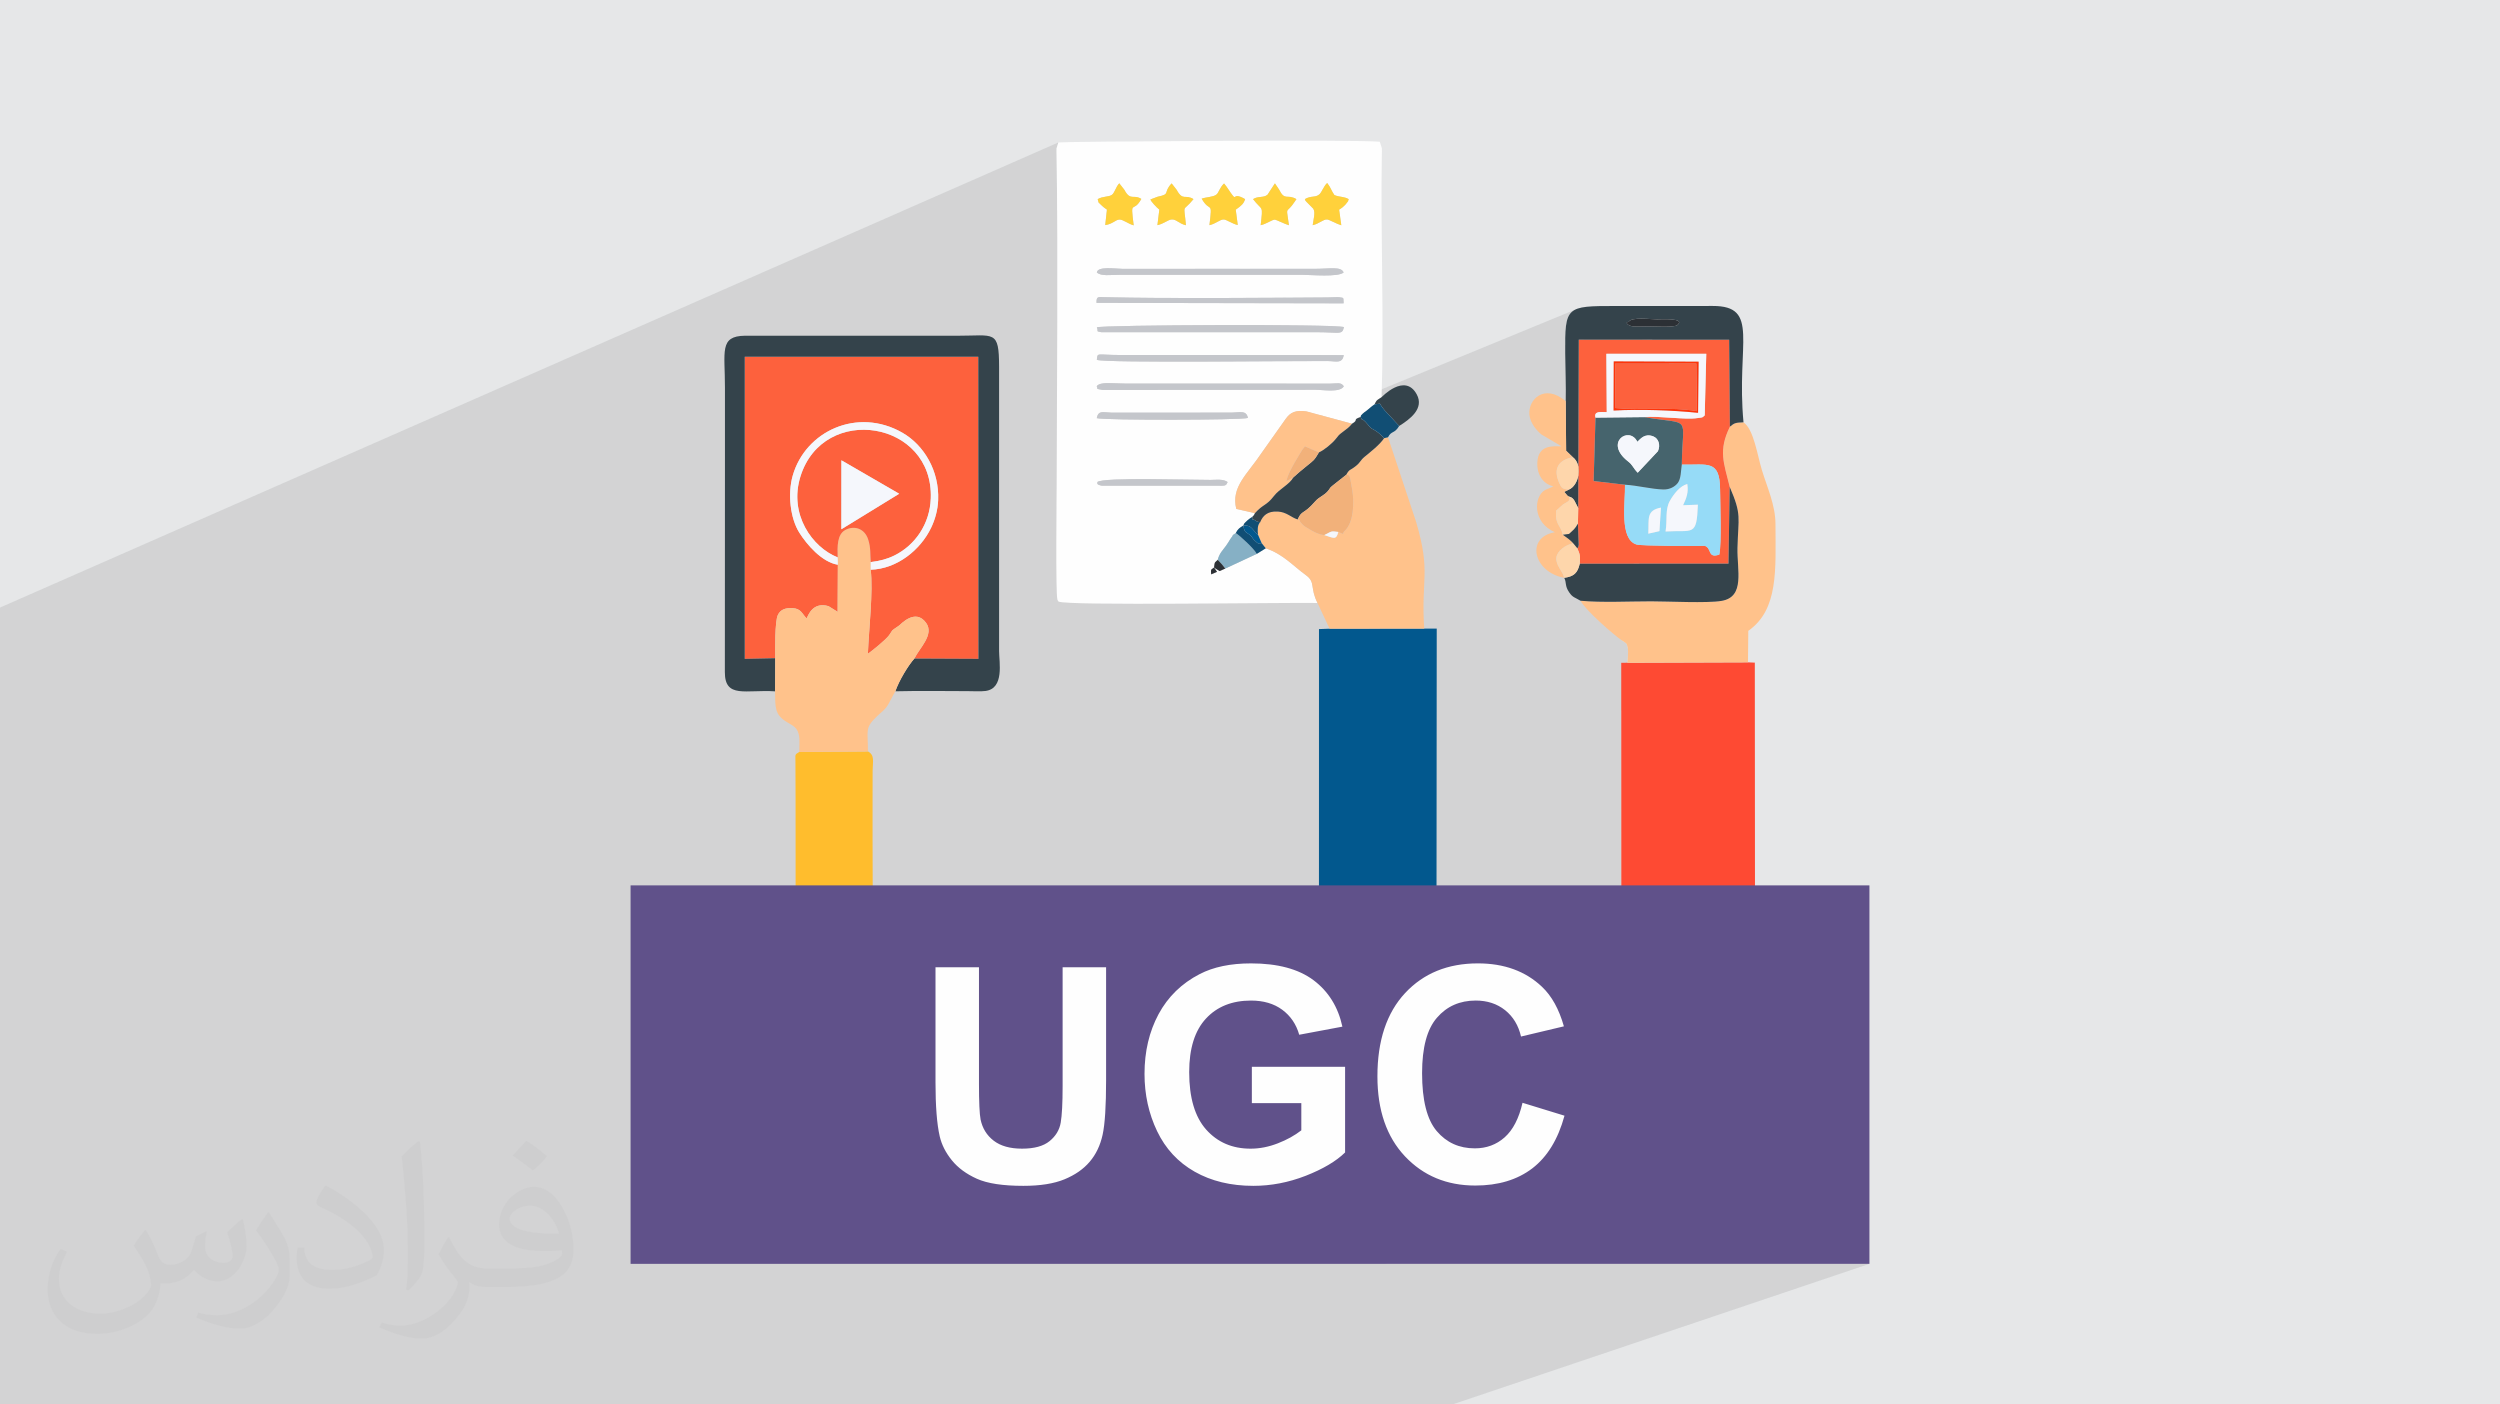 <?xml version="1.0" encoding="UTF-8"?>
<!DOCTYPE svg PUBLIC "-//W3C//DTD SVG 1.0//EN" "http://www.w3.org/TR/2001/REC-SVG-20010904/DTD/svg10.dtd">
<!-- Creator: CorelDRAW -->
<svg xmlns="http://www.w3.org/2000/svg" xml:space="preserve" width="94.192mm" height="52.917mm" version="1.0" style="shape-rendering:geometricPrecision; text-rendering:geometricPrecision; image-rendering:optimizeQuality; fill-rule:evenodd; clip-rule:evenodd"
viewBox="0 0 9404.92 5283.66"
 xmlns:xlink="http://www.w3.org/1999/xlink"
 xmlns:xodm="http://www.corel.com/coreldraw/odm/2003">
 <defs>
  <style type="text/css">
   <![CDATA[
    .fil3 {fill:#FEFEFE}
    .fil21 {fill:#60518A}
    .fil5 {fill:#02588E}
    .fil17 {fill:#114E74}
    .fil20 {fill:#2C3035}
    .fil8 {fill:#34434B}
    .fil11 {fill:#46646D}
    .fil16 {fill:#86B0C5}
    .fil10 {fill:#96DBF7}
    .fil14 {fill:#C4C6CB}
    .fil13 {fill:#F2B17A}
    .fil12 {fill:#F5F7FC}
    .fil6 {fill:#FD613D}
    .fil19 {fill:#FE340A}
    .fil4 {fill:#FE4A33}
    .fil18 {fill:#FED6AB}
    .fil7 {fill:#FFBD2D}
    .fil9 {fill:#FFC28B}
    .fil15 {fill:#FFD13B}
    .fil22 {fill:#FEFEFE;fill-rule:nonzero}
    .fil2 {fill:#373435;fill-opacity:0.031}
    .fil1 {fill:#2B2A29;fill-opacity:0.102}
    .fil0 {fill:#E6E7E8}
   ]]>
  </style>
 </defs>
 <g id="Layer_x0020_1">
  <polygon class="fil0" points="-0,0 9404.92,0 9404.92,5283.66 -0,5283.66 "/>
  <polygon class="fil1" points="-0,5003.89 -0,4984.77 -0,4851.79 -0,4844.01 -0,4803.37 -0,4769.37 -0,4768.97 -0,4767.04 -0,4677.9 -0,4652.73 -0,4612.38 -0,4610.96 -0,4584.13 -0,4562.69 -0,4541.3 -0,4492.37 -0,4489.43 -0,4486.04 -0,4471.83 -0,4469.99 -0,4459.48 -0,4455.37 -0,4417.82 -0,4407.5 -0,4404.35 -0,4400.57 -0,4400.32 -0,4396.55 -0,4395.16 -0,4382.75 -0,4381.4 -0,4379.11 -0,4377.28 -0,4345.7 -0,4345.49 -0,4340.32 -0,4335.29 -0,4335.1 -0,4332.59 -0,4327.48 -0,4323.05 -0,4321.91 -0,4321.33 -0,4319.64 -0,4318.72 -0,4273.62 -0,4271.45 -0,4263.83 -0,4255.56 -0,4250.39 -0,4241.64 -0,4239.22 -0,4232.46 -0,4231.73 -0,4230.06 -0,4227.85 -0,4225 -0,4219.45 -0,4218.89 -0,4217.56 -0,4205.15 -0,4201.63 -0,4201.57 -0,4198.57 -0,4197.38 -0,4197.24 -0,4196.02 -0,4187.7 -0,4182.66 -0,4166.61 -0,4166.29 -0,4166.09 -0,4165.75 -0,4165.35 -0,4161.32 -0,4134.18 -0,4134.13 -0,4132.48 -0,4131.53 -0,4130.88 -0,4130.4 -0,4129.03 -0,4119.85 -0,4113.56 -0,4106.53 -0,4094.04 -0,4091.89 -0,4091.83 -0,4089.57 -0,4087.54 -0,4068.24 -0,4064.37 -0,4063.73 -0,4063.64 -0,4055.74 -0,4043.19 -0,4042.8 -0,4041.31 -0,4039.14 -0,4039.04 -0,4038.82 -0,4033.53 -0,4028.32 -0,4026.7 -0,4019.79 -0,4017.64 -0,3998.57 -0,3998.23 -0,3997.81 -0,3997.7 -0,3992.35 -0,3991.1 -0,3989.21 -0,3987.42 -0,3984.36 -0,3978.8 -0,3978.17 -0,3976.05 -0,3974.72 -0,3965.53 -0,3964.86 -0,3961.61 -0,3961.09 -0,3957.51 -0,3950.56 -0,3948.01 -0,3944.79 -0,3943.99 -0,3929.92 -0,3929.08 -0,3927.43 -0,3921.91 -0,3914.17 -0,3913.18 -0,3904.92 -0,3897.17 -0,3895.88 -0,3892.99 -0,3892.63 -0,3890.7 -0,3890.44 -0,3887.97 -0,3878.71 -0,3875.51 -0,3875.28 -0,3874.62 -0,3874.54 -0,3873.72 -0,3873.08 -0,3870.36 -0,3867.19 -0,3861.9 -0,3857.86 -0,3849.3 -0,3845.12 -0,3841.25 -0,3838.76 -0,3829.44 -0,3828.05 -0,3808.91 -0,3808.7 -0,3794.82 -0,3794.1 -0,3790.51 -0,3789.57 -0,3784.95 -0,3783.51 -0,3783.03 -0,3780.09 -0,3775.29 -0,3773.09 -0,3765.41 -0,3755.5 -0,3752.55 -0,3748.53 -0,3736.33 -0,3736.08 -0,3732.11 -0,3730.91 -0,3724.67 -0,3718.04 -0,3717.08 -0,3715.18 -0,3713.11 -0,3712.13 -0,3709.18 -0,3705.62 -0,3704.51 -0,3700.62 -0,3698.24 -0,3690.85 -0,3679.48 -0,3678.52 -0,3673.29 -0,3672.38 -0,3668.44 -0,3668.27 -0,3660.61 -0,3655.46 -0,3651.69 -0,3650.22 -0,3648.43 -0,3645.05 -0,3630.63 -0,3630.3 -0,3616.29 -0,3603.93 -0,3599.5 -0,3594.23 -0,3577.1 -0,3573.32 -0,3571 -0,3565.75 -0,3558.17 -0,3549.77 -0,3545.26 -0,3540.65 -0,3523.23 -0,3520.64 -0,3519.45 -0,3513.59 -0,3513.26 -0,3512.64 -0,3511.39 -0,3498.74 -0,3483.69 -0,3483.16 -0,3482.32 -0,3472.15 -0,3471.96 -0,3449.54 -0,3444.98 -0,3438.86 -0,3434.77 -0,3433.31 -0,3431.7 -0,3407 -0,3390.19 -0,3355.62 -0,3352.89 -0,3352.69 -0,3339.66 -0,3336.51 -0,3321.69 -0,3313.21 -0,3300.73 -0,3283.91 -0,3273.42 -0,3265.28 -0,3263.41 -0,3258.6 -0,3238.14 -0,3231.35 -0,3219.8 -0,3215.17 -0,3184.84 -0,3155.89 -0,3154.73 -0,3153.75 -0,3114.61 -0,3098.49 -0,3096.25 -0,3081.45 -0,3070.19 -0,3065.68 -0,3063.58 -0,3051.56 -0,2989.93 -0,2983.95 -0,2974.37 -0,2949.35 -0,2947.22 -0,2946.69 -0,2933.71 -0,2927.73 -0,2922.71 -0,2913.86 -0,2911.76 -0,2910.84 -0,2898.73 -0,2892.67 -0,2887.15 -0,2882.26 -0,2877.03 -0,2874.01 -0,2872.81 -0,2854.56 -0,2854.23 -0,2851.21 -0,2847.41 -0,2838.53 -0,2835.76 -0,2825.45 -0,2819.15 -0,2798.7 -0,2796.76 -0,2787.61 -0,2782.85 -0,2779.55 -0,2776.77 -0,2771.62 -0,2762.99 -0,2760.58 -0,2750.44 -0,2737.99 -0,2737.49 -0,2722.11 -0,2720.46 -0,2703.57 -0,2694.94 -0,2689.21 -0,2685.9 -0,2684.41 -0,2675.7 -0,2645.36 -0,2643.13 -0,2636.91 -0,2627.33 -0,2626.16 -0,2622.86 -0,2621.55 -0,2606.2 -0,2597.76 -0,2557.25 -0,2549 -0,2548.48 -0,2541.19 -0,2519.06 -0,2471.67 -0,2328.94 -0,2302.86 -0,2285.61 3981.77,535.76 3974.99,557.45 3974.81,560.08 3974.73,563.4 3974.72,567.19 3974.77,571.23 3974.85,575.31 3974.94,579.22 3975.02,582.75 3975.08,585.67 3975.54,623.69 3975.95,661.9 3976.31,700.29 3976.62,738.85 3976.89,777.57 3976.97,790.94 4210.64,689.41 4229.69,713.75 4237.89,727.05 4245.37,734.98 4252.46,738.95 4259.48,740.35 4266.78,740.59 4274.69,741.08 4283.53,743.2 4283.89,743.39 4407.73,689.79 4426.52,713.99 4434.74,727.22 4442.07,735.13 4448.9,739.09 4455.65,740.53 4462.72,740.85 4470.51,741.45 4479.42,743.73 4479.78,743.91 4604.82,690 4613.52,701.08 4628.93,723.76 4637.96,736.07 4642.83,740.78 4644.47,740.75 4649.19,738.72 4655.18,737.57 4666.06,740.1 4672.09,743.11 4796.27,689.76 4811.45,712.24 4819.3,725.99 4826.22,734.19 4832.71,738.29 4839.3,739.79 4846.52,740.14 4854.89,740.83 4864.43,743.19 4992.77,688.26 4997.42,694.46 5001.22,700.32 5004.41,705.93 5007.25,711.4 5009.98,716.81 5012.85,722.26 5016.11,727.84 5020.01,733.65 5027.15,736.28 5034.02,738.09 5040.71,739.4 5047.28,740.51 5053.81,741.74 5060.37,743.36 5067.04,745.72 5073.88,749.11 5072.4,753.39 5071.78,755.67 5071.65,756.6 5071.64,756.88 5071.39,757.17 5070.51,758.14 5068.65,760.47 5065.42,764.82 5064.28,766.36 5063.32,767.61 5062.46,768.65 5061.62,769.56 5060.76,770.45 5059.79,771.4 5058.66,772.5 5057.29,773.84 5054.94,776.13 5052.81,778.12 5050.8,779.9 5048.76,781.55 5046.57,783.16 5044.1,784.84 5041.23,786.67 5037.82,788.76 5045.98,847.5 4660.17,1011.3 4942.68,1011.26 4953.96,1011.14 4964.76,1010.85 4975.05,1010.45 4984.8,1010.02 4994.02,1009.6 5002.68,1009.28 5010.75,1009.1 5018.25,1009.15 5025.13,1009.47 5031.38,1010.15 5036.99,1011.23 5041.95,1012.79 5046.23,1014.87 5049.81,1017.58 5052.69,1020.94 5054.85,1025.04 5050.14,1028.12 4832.16,1119.91 4845.75,1119.82 4871.54,1119.64 4896.92,1119.48 4921.83,1119.3 4946.25,1119.13 4970.13,1118.97 4993.43,1118.82 4997.42,1118.74 5003.03,1118.57 5009.67,1118.35 5016.75,1118.13 5023.69,1117.95 5029.93,1117.84 5034.85,1117.86 5037.88,1118.05 5044.32,1118.96 5048.77,1119.67 5051.59,1120.56 5053.2,1122.02 5053.94,1124.43 5054.22,1128.15 5054.39,1133.57 5054.86,1141.09 4857.71,1223.69 4864.55,1223.75 4898.46,1224.15 4929.95,1224.64 4958.67,1225.2 4984.34,1225.84 5006.64,1226.57 5025.26,1227.39 5039.89,1228.29 5050.2,1229.29 5055.92,1230.38 5053.2,1240 5049.54,1246.33 5043.97,1250 4838.33,1335.74 5055.28,1335.9 5052.37,1346.44 5047.96,1353.49 5042.12,1357.7 4836.52,1443.01 5004.79,1442.98 5014.39,1442.66 5022.74,1442.15 5029.98,1441.77 5036.31,1441.85 5041.86,1442.69 5046.8,1444.61 5051.29,1447.95 5055.5,1453 5048.38,1460.75 5037.31,1465.62 4219.4,1803.3 4219.39,1803.3 4221.63,1803.23 4236.9,1802.9 4252.82,1802.66 4255.07,1802.64 4867.31,1550.04 4877,1547.32 4887.89,1546.03 4900.22,1546.09 4914.23,1547.4 4963.76,1560.81 5935.52,1160.82 5922.88,1166.39 5912.68,1173.79 5904.65,1183.25 5898.55,1195.05 5894.13,1209.43 5891.12,1226.65 5889.29,1246.97 5888.39,1270.66 5888.16,1297.95 5888.16,1298.66 5939.28,1277.74 5955.73,1277.75 6133.84,1204.86 6144.95,1201.17 6159.21,1199.31 6175.36,1198.84 6192.18,1199.27 6208.41,1200.18 6222.81,1201.09 6234.14,1201.55 6237.28,1201.5 6242.13,1201.35 6248.37,1201.17 6255.68,1201.02 6263.74,1200.95 6272.22,1201.02 6280.81,1201.31 6289.18,1201.86 6297.02,1202.74 6303.99,1204 6309.78,1205.71 6314.06,1207.94 6316.52,1210.74 6316.84,1214.15 6314.68,1218.28 6309.73,1223.14 6175.37,1277.9 6505.09,1278.13 6507.71,1600.35 6524.27,1593.74 6529.26,1591.85 6534.75,1590.59 6541.23,1589.78 6549.16,1589.22 6559.01,1588.73 6505.46,1610.09 6500.25,1621.47 6494.17,1636.9 6489.42,1651.55 6485.91,1665.55 6483.54,1679.02 6482.24,1692.11 6481.9,1704.96 6482.43,1717.69 6483.74,1730.44 6485.74,1743.36 6488.34,1756.56 6491.44,1770.19 6494.97,1784.39 6498.81,1799.29 6502.89,1815.02 6507.1,1831.72 6515.08,1850.57 6521.74,1867.39 6527.2,1882.49 6531.55,1896.17 6534.92,1908.74 6537.39,1920.51 6539.08,1931.78 6540.09,1942.85 6540.52,1954.04 6540.48,1965.64 6540.08,1977.99 6539.42,1991.35 6538.61,2006.05 6537.74,2022.4 6536.93,2040.69 6536.29,2061.25 6536.27,2077.07 6536.8,2093.14 6537.67,2109.33 6538.65,2125.47 6539.51,2141.42 6540.02,2157.01 6539.96,2172.12 6539.1,2186.57 6537.21,2200.22 6534.08,2212.91 6529.46,2224.49 6523.15,2234.82 6514.91,2243.73 6504.5,2251.08 6491.72,2256.72 6099.98,2408.32 6100.38,2408.62 6106.23,2412.5 6110.82,2415.38 6114.38,2417.74 6117.11,2420.04 6119.2,2422.74 6120.85,2426.33 6122.29,2431.26 6123.69,2438 6124.38,2443.54 6124.66,2450.2 6124.61,2457.59 6124.32,2465.38 6123.85,2473.2 6123.3,2480.68 6122.74,2487.49 6122.24,2493.26 6575.83,2491.74 6099.1,2673.86 6099.66,4268.56 6602.81,4268.56 5209.87,4754.54 7032.73,4754.54 5463.53,5283.66 3693.29,5283.66 3281.73,5283.66 3217.28,5283.66 2863.03,5283.66 2824.49,5283.66 2558.59,5283.66 2547.58,5283.66 2504.03,5283.66 2410.88,5283.66 2140.73,5283.66 2080.2,5283.66 1945.52,5283.66 1673.18,5283.66 1570.58,5283.66 1357.14,5283.66 1260.3,5283.66 1243.19,5283.66 1176.7,5283.66 978.57,5283.66 937.53,5283.66 567.42,5283.66 552.13,5283.66 278.14,5283.66 185.17,5283.66 -0,5283.66 -0,5210.36 -0,5153.41 -0,5042.8 "/>
  <path class="fil2" d="M548.54 4627.69c17.95,27.21 29.6,53.36 40.96,82.43 8.45,16.91 12.93,48.09 52.57,48.09 11.61,0 28.28,-3.42 43.06,-11.61 16.63,-8.73 29.32,-21.94 35.94,-42l15.85 -53.36 38.57 -19.02 2.64 2.64c-5.27,20.09 -6.59,39.36 -6.59,54.43 0,44.63 38.57,61.56 69.22,61.56 17.95,0 34.09,-8.73 34.09,-25.11 0,-21.13 -8.98,-57.06 -20.62,-89.29 17.95,-17.95 35.94,-35.94 56.53,-50.47l3.17 1.6c8.98,38.04 14,75.56 14,100.66 0,24.57 -10.83,51.79 -19.81,69.49 -18.49,34.87 -51.25,62.62 -90.87,62.62 -30.1,0 -63.65,-15.07 -86.66,-43.06l-1.32 0c-21.66,26.96 -55.22,51.25 -108.86,51.25l-16.63 0c-2.64,35.41 -10.29,60.49 -21.94,82.95 -31.95,62.34 -126.81,106.47 -216.1,106.47 -124.17,0 -186.51,-71.59 -186.51,-166.96 0,-58.91 19.27,-113.6 48.88,-152.42l24.29 10.04c-18.49,35.41 -30.91,68.68 -30.91,101.45 0,89.29 72.66,131.83 156.4,131.83 77.68,0 173.83,-49.41 191.28,-106.72 -6.59,-62.62 -30.1,-91.93 -66.04,-148.99 10.83,-19.02 24.83,-38.04 42.28,-58.38l3.17 0 0 0 0 0 -0.02 -0.09zm1432.13 -336.04c26.15,16.39 51.79,35.66 76.87,57.85 -14,19.81 -31.45,37.79 -53.11,53.64 -25.11,-20.34 -50.19,-37.79 -75.84,-56.27 17.42,-19.55 34.62,-38.29 52.04,-55.22l0 0 0 0 0 0 0 0 0 0 0.03 0zm13.47 244.11c-42.28,0 -76.87,27.75 -76.87,48.34 0,44.13 84.53,57.85 185.72,57.31 -12.68,-51.79 -57.06,-105.68 -108.86,-105.68l0.01 0.03zm-94.86 236.19c54.96,0 103.04,-1.6 139.74,-10.83 40.96,-10.29 75.56,-30.91 75.56,-45.17 0,-3.7 0,-8.19 -1.32,-11.89 -22.98,2.11 -49.41,2.11 -72.38,2.11 -74.49,0 -131.55,-16.91 -154.02,-58.66 -5.55,-11.61 -9.51,-24.57 -9.51,-39.36 0,-40.43 17.42,-79.79 48.09,-107 25.61,-22.45 53.89,-36.44 82.67,-36.44 52.04,0 93.51,41.75 122.57,107.54 15.85,35.94 26.68,77.4 26.68,129.72 0,34.87 -9.51,64.19 -31.17,85.85 -40.43,39.11 -114.92,53.89 -229.04,53.89l-51.79 0 0 0 -13.47 0c-28.28,0 -48.62,-5.02 -64.72,-17.42l-2.64 0c0.79,6.59 1.32,12.93 1.32,19.02 0,25.61 -8.45,58.38 -25.61,84.53 -50.72,75.3 -105.68,108.04 -153.24,108.04 -48.09,0 -107,-18.49 -160.11,-42.54l9.51 -18.49c17.17,7.13 40.96,11.89 73.7,11.89 85.85,0 198.66,-82.43 212.66,-163 -3.17,-6.59 -8.98,-15.32 -17.17,-24.57 -25.11,-29.85 -40.96,-54.68 -55.75,-80.83 12.68,-25.11 24.29,-45.17 35.13,-63.4l4.49 -0.53c36.72,74.77 69.99,117.55 144.23,117.55l11.61 0 0 0 53.89 0 0 0 0 0 0 0 0 0 0 0 0.09 0.01zm-371.98 79c6.34,-34.34 6.87,-72.91 6.87,-108.86l0 -53.36c0,-99.6 -12.68,-244.36 -22.98,-338.68 17.95,-19.27 43.06,-42 62.87,-57.31l5.81 1.6c13.47,118.62 16.63,256 16.63,383.06 0,33.3 -1.32,65.79 -4.49,89.55 -1.85,30.1 -19.27,52.83 -56.53,87.7l-8.19 -3.7zm-382.8 -157.19c1.85,46.77 24.83,83.49 105.15,83.49 49.93,0 92.19,-12.93 138.96,-35.13 8.45,-3.7 12.93,-8.73 12.93,-12.93 0,-29.32 -22.45,-68.15 -60.23,-103.55 -36.72,-33.3 -85.34,-62.62 -130.76,-82.18 -15.6,-6.59 -20.62,-13.47 -20.62,-20.09 0,-13.47 17.95,-41.75 32.77,-62.09l5.02 -0.53c52.04,27.21 110.17,67.64 153.24,112.53 39.11,41.47 63.4,83.49 63.4,129.19 0,33.81 -10.29,65.51 -26.96,95.11 -57.06,28.79 -117.83,50.72 -178.06,50.72 -73.17,0 -123.1,-34.34 -123.1,-114.92 0,-8.73 0,-22.19 3.17,-39.64l25.11 0 0 0 0 0 0 0 0 0 0 0 -0.02 0zm-132.37 -132.9l45.45 73.45c16.63,27.21 32.23,56.81 32.23,103.55l0 59.7c0,48.34 -30.91,100.13 -80.83,151.38 -39.11,34.62 -73.7,49.41 -105.68,49.41 -47.55,0 -101.98,-14.79 -164.85,-41.75l7.13 -18.49c19.81,5.27 42.79,9.77 71.06,9.77 90.36,-0.53 182.8,-66.57 225.08,-147.15 5.02,-9.26 6.87,-17.95 6.87,-24.04 0,-9.26 -5.02,-19.55 -8.98,-28.79 -22.98,-43.31 -48.62,-82.95 -76.87,-119.68 14.79,-23.25 29.6,-45.7 45.7,-67.9l3.7 0.53 0 0 0 0 0 0 0 0 0 0 -0.02 0.01z"/>
  <g id="_2538565625344">
   <g>
    <path class="fil3" d="M4567.29 2135.04l11.15 16.23 -22.13 9.51c-1.33,-21.44 -1.28,-16.38 10.97,-25.73zm-439.25 -321.64c22.67,-18.97 350.24,-7.5 426.1,-7.96 21.1,-0.12 46.83,-4.4 64.16,7.96 -7.2,14.95 -5.18,14.28 -46.96,13.58l-427.33 -0.01c-24.1,-4.9 -12.62,-10.59 -15.98,-13.57zm566.57 -241.11c-24.18,8.47 -541.43,9.19 -568.67,0.73 6.51,-30.83 23.02,-21.28 56.44,-20.58l450.63 -0.17c32.47,-0.37 55.25,-10.36 61.6,20.02zm-569 -119.28c13.69,-18.15 61.59,-9.96 107.55,-9.97 39.42,-0.01 78.83,0.03 118.25,0.03 78.84,-0.01 157.67,0.02 236.51,0.06 78.83,0.05 157.67,-0.19 236.5,-0.11l180.37 -0.03c27.41,-0.32 39.72,-6.04 50.7,10.02 -12.8,24.98 -78.98,13.31 -107.19,13.26l-800.07 0.72c-33.16,-5 -14.77,-5.99 -22.63,-13.98zm411.63 -117.49l518.04 0.39c-5.7,33.33 -28.05,22.68 -61.88,22.31 -104.03,-1.12 -841.58,8.21 -867.12,-4.62 3.97,-28.52 -4.87,-18.23 89.98,-18.01 35.67,0.09 71.32,-0.02 106.99,-0.09 71.3,-0.16 142.68,-0.16 213.99,0.03zm-410.88 -104.06c18.64,-9.15 894.4,-13.18 929.55,-1.07 -6.84,30.59 -13.51,19.55 -101.98,19.27l-810.91 0.09c-22.87,-5.21 -9.07,-0.17 -16.66,-18.29zm911.52 -113.4c20.16,3.04 15.02,-0.11 16.97,23.05l-929.75 -1.76c-0.4,-25.54 4.85,-21.95 34.33,-21.24 237.96,5.69 588.67,2.3 834,0.72 7.97,-0.05 39.4,-1.53 44.45,-0.77zm-827.25 -84.21c-34.85,0.03 -67.09,5.96 -84.35,-8.8 3.22,-24.56 70.64,-13.65 95.62,-13.67l720.78 -0.11c61.49,-0.07 102.64,-10.14 112.17,13.78 -20.14,18.13 -122.84,8.81 -157.21,8.72l-687 0.08zm809.37 -300.19c19.44,8.36 35.33,4.79 53.87,15.46 -5.43,14.69 2.3,0.81 -8.46,15.72 -3.3,4.58 -4.12,5.05 -8.13,9.02 -6.71,6.63 -9.56,8.95 -19.47,14.92l8.16 58.74c-17.58,-4.99 -45.45,-21.5 -53.41,-21.95 -15.02,-0.85 -29.4,15.91 -54.25,21.53 2.36,-19.92 11.33,-47.77 2.11,-62.09l-25.1 -25.3c-7.75,-9.77 -1.06,1.59 -6.46,-10.58 22.91,-14.01 39.67,-4.75 54.8,-18.2 8.95,-7.96 15.81,-30.13 29.11,-42.65 13.76,17.06 15.77,29.52 27.24,45.39zm-306.11 15.46c19.77,-12.68 38.3,-3.69 54.38,-16.52l27.99 -42.83 15.18 22.49c22.69,45.39 29.71,15.78 65.72,36.86 -5.8,8.1 -10.67,16.2 -17.27,24.43 -22.54,28.16 -20.34,2.57 -10.94,73.75 -15.69,-4.31 -48.04,-20.98 -52.82,-21.08 -10.39,-0.23 -31.82,16.35 -53.51,20.94 9.1,-80.52 7.21,-50.92 -28.72,-98.04zm-193.2 -1.76c16.57,-6.18 44.02,-5.82 55.47,-15.46 9.68,-8.14 10.73,-23.84 28.65,-41.9l8.7 11.08c51.66,76.86 10.97,12.85 70.56,48.03 -5.52,17.07 -13.01,24.08 -35.28,39.6l7.6 57.9c-20.66,-4.87 -42.8,-20.58 -52.23,-21.03 -14.49,-0.69 -30.09,16.22 -54.37,21.5 12.34,-98.45 2.53,-43.4 -29.1,-99.73zm-165.95 -7.22c51.06,-10.56 18.83,-13.96 52.97,-50.34l18.79 24.2c23.46,43.65 33.12,15.42 63.33,35.12 -42.41,52.78 -36.36,10.13 -28.36,98.21 -26.34,-5.73 -35.4,-22.47 -53.11,-21.81 -14.07,0.52 -29.94,16.38 -54.25,21.51l7.25 -58.49c-10.42,-8.08 -31.88,-30.97 -33.43,-38.23l26.8 -10.16zm-171.75 -7.28c9.95,-7.11 14.37,-28.77 27.63,-43.44l19.05 24.34c23.14,43.87 35.01,15.52 63.94,34.64 -31.68,57.97 -41.84,-5.39 -28.72,99.31 -21.19,-5.72 -40.2,-22.44 -53.94,-21.78 -14.61,0.7 -24.51,16.56 -53.15,20.91l6.44 -58.3c-7.56,-5.16 -14.59,-10.06 -21.08,-16.82 -15.75,-16.43 -7.46,-2.75 -13.69,-22.6 20.34,-11.69 41.19,-7.44 53.51,-16.26zm773.36 1535.5c-29.18,-57.97 -6.59,-77.8 -43.2,-104.35 -49.46,-35.85 -85.22,-78.74 -151.4,-101.35l-33.88 21.09 -118.57 55.21 -21.14 9.36c-12.21,-6.69 -9.59,-6.12 -20.89,-13.26 2.79,-20.77 -0.47,-15.73 13.75,-28.9 6.13,-24.8 18.9,-35.79 31.63,-53.47 8.88,-12.34 9.73,-15.37 15.5,-24.32 1.06,-1.64 8.77,-12.44 9.36,-13.1 22.8,-25.5 -18.8,17.12 5.47,-5.35l5.95 -4.57c8.21,-16.14 14.47,-19.68 28.77,-28.61 4.6,-10.02 -1.18,-2 6.29,-10.76 0.06,-0.07 8.19,-7.85 8.79,-8.36 7.58,-6.53 11.91,-9.2 19.11,-13.91 8.47,-9.45 3.15,-1.69 9.04,-13.08l-70.1 -16.11c-20.46,-83.15 41.52,-129.65 96.22,-211.95l88.74 -125.36c19.27,-27.6 38.63,-34.87 78.44,-29.79l172.13 46.62c27.49,-16.21 -0.74,-13.72 32.27,-25.48 2.14,-7.64 -0.64,-3.44 7.05,-11.56 4.74,-4.99 9.62,-7.58 15.44,-12.05 10.54,-8.09 16.05,-14.42 29.86,-23.79 8.7,-18.8 11.67,-16.49 26.47,-26.88 9.68,-284.32 -3.91,-614.81 0.95,-908.5 0.1,-6.46 0.74,-22.85 0.13,-28.33l-7.76 -24.18c-77.4,-9.16 -1202.65,-0.56 -1209,2.53l-6.78 21.69c-0.62,5.93 0,21.42 0.09,28.23 5.22,404.38 1.05,844.44 0.04,1250.24 -0.07,25.29 -4.26,395.06 2.8,419.5 0.27,0.95 1.64,4.58 1.86,3.82 0.22,-0.75 1.18,2.57 2.06,3.63 26.71,16.78 862.27,3.12 974.53,5.47z"/>
    <polygon class="fil4" points="6099.66,4268.56 6602.81,4268.56 6601.56,2492.81 6575.83,2491.74 6122.24,2493.26 6099.04,2493.4 "/>
    <polygon class="fil5" points="4961.72,4268.56 5403.4,4268.56 5404.93,2364.66 5357.95,2364.71 5001.78,2365.09 4961.98,2366.6 "/>
    <path class="fil6" d="M2916.4 2476.18c-0.17,-32.74 -1.76,-137.71 9.79,-162.39 10.08,-21.55 29.94,-27.59 56.12,-25.94 30.95,1.95 33.83,19.62 52.11,38.54 5.81,-10.2 22.55,-63.6 82.46,-46.08l29.36 18.26c1.42,1.03 3.21,2.52 4.94,3.58l0.79 -177.58c-60.71,-10.03 -116.77,-76.06 -144.86,-120.55 -34.35,-54.41 -44.47,-146.49 -24.93,-214.75 47.96,-167.54 243.19,-258.22 412.25,-161.62 82.39,47.08 139.39,144.35 134.94,253.6 -1.52,37.15 -11.51,72.67 -26.19,103.46 -40.36,84.68 -129.27,155.66 -227.57,158.49 9.73,83.64 -7.19,226.69 -10.63,316.29 16.63,-11.77 67.54,-52.52 80.05,-70.11 18.59,-26.14 1.92,-10.97 37.32,-36.06 6.43,-4.55 61.18,-66.2 101.6,-10.04 31.8,44.19 -25.56,95.23 -44.1,134.18l240.98 1.14 -0.5 -1136.49 -878.62 -0.02 0.05 1136.56 114.68 -2.47z"/>
    <path class="fil7" d="M2992.91 4268.56l289.61 0c6,-417.07 -0.93,-856.36 0.09,-1278.26 0.07,-30.03 0.08,-60.07 0.16,-90.1 0.09,-35.19 9.11,-59.04 -17.57,-73.41l-258.35 2.02c-18.81,11.21 -13.94,8.87 -14.42,37.09l0.48 135.66c1.69,421.29 -3.69,846.96 0,1267z"/>
    <path class="fil8" d="M2915.86 2600.82l0.55 -124.64 -114.68 2.47 -0.05 -1136.56 878.62 0.02 0.5 1136.49 -240.98 -1.14c-22.75,25.32 -57.99,83.09 -71.51,123.18 90.46,-2.29 182.94,-0.78 273.59,-0.57 18.97,0.04 47.64,1.73 65.49,-0.64 71.66,-9.48 51.19,-107.96 51.15,-149.72l-0.01 -1069.92c-0.3,-140.28 -17.62,-116.5 -156.05,-116.74l-799.8 -0.09c-97.73,1.35 -75.22,59.44 -75.46,195.67 -0.15,88.22 -0.02,176.44 0,264.66l-0.35 805.29c-0.21,100.25 78.91,65.03 188.98,72.24z"/>
    <path class="fil9" d="M3151.28 2096.8l0.68 27.78 -0.79 177.58c-1.74,-1.07 -3.52,-2.56 -4.94,-3.58l-29.36 -18.26c-59.91,-17.52 -76.64,35.88 -82.46,46.08 -18.28,-18.92 -21.16,-36.59 -52.11,-38.54 -26.17,-1.65 -46.03,4.39 -56.12,25.94 -11.54,24.68 -9.95,129.65 -9.79,162.39l-0.55 124.64c0.58,61.72 -1.34,87.17 43.05,114.84 17.76,11.06 34.27,17.09 42.67,36.61 9.19,21.34 4.87,52.57 5.27,76.52l258.35 -2.02c-0.08,-82.99 -12.72,-87.05 34.94,-133.06 15.99,-15.43 28.76,-22.42 41.05,-43.29 9.8,-16.64 16.65,-32.23 27.13,-49.78 13.52,-40.09 48.77,-97.86 71.51,-123.18 18.54,-38.95 75.91,-89.98 44.1,-134.18 -40.42,-56.15 -95.17,5.49 -101.6,10.04 -35.41,25.08 -18.73,9.91 -37.32,36.06 -12.51,17.59 -63.41,58.34 -80.05,70.11 3.44,-89.6 20.36,-232.65 10.63,-316.29l0.1 -28.68c-2.54,-32.55 0.64,-51.14 -9.18,-83.62 -12.6,-41.71 -51.38,-55.84 -86.51,-37.09 -31.04,16.55 -30.08,62.6 -28.73,102.98z"/>
    <path class="fil9" d="M5207.05 1648.43c-17.39,25.64 -49.74,50.21 -72.97,69.48 -17.48,14.5 -15.32,20.51 -32.55,34.46 -24,19.43 -24.08,10.31 -37.36,34.1 12.64,2.84 12.01,-10.23 22.95,56.89 7.2,44.22 6.91,121.5 -28.65,153.98 -12.65,11.54 6.08,15.99 -23.81,3.81 -7.79,32.56 -17.95,22.49 -52.69,11.79 -23.21,-2.21 -42.78,-13.8 -61.24,-25.09 -13.05,-7.97 -13.34,-7.13 -23.02,-17.36 -18.32,-19.38 1.89,-8.75 -15.87,-16.36 -24.09,-7.08 -40.94,-27.6 -74.33,-29.67 -39.3,-2.45 -56.92,15.57 -67.09,40.75 -10.02,8.76 -10.14,30.29 -7.77,46.56l13.69 31.49 15.42 19.37c66.18,22.61 101.95,65.5 151.4,101.35 36.61,26.55 14.03,46.38 43.2,104.35l45.41 96.74 356.17 -0.38c-13.02,-187.5 26.32,-208.52 -30.62,-401.49l-105.63 -318.31 -14.65 3.52z"/>
    <path class="fil9" d="M6507.75 1605.1c-43.96,89.97 -23.33,134.73 -0.65,226.62 46.22,106.5 32.01,113.35 29.2,229.53 -2.02,83.38 29.48,184.39 -59.96,199.24 -56.12,9.32 -199.57,1.62 -264.72,1.62 -82.64,0 -185.62,5.39 -265.85,-2.17 18.26,35.47 124.04,127.45 154.62,148.68 17.4,12.08 19.42,8.56 23.3,29.38 2.44,13 -0.29,41.6 -1.45,55.26l453.59 -1.52 1.19 -118.6c114.11,-79.6 102.73,-230.49 102.23,-402.16 -0.21,-70.65 -31.47,-138.27 -51.16,-202.75 -16.96,-55.52 -30.54,-153.18 -69.08,-179.49 -29.25,1.4 -33.01,1.46 -51.26,16.37z"/>
    <path class="fil6" d="M6326.83 1747.87c97.69,1.95 143.16,-19.81 144.06,93.58 0.42,53.59 6.17,201.61 -2.85,244.83 -46.12,16.11 -27.08,-25.7 -55.77,-33.04 -27.02,2.08 -238.02,0.54 -255.52,-4.75 -66.16,-20.01 -41.9,-160.46 -43.65,-224.97l-117.91 -13.85 6.99 -238.61c-6.21,-24.82 17.53,-21.22 42.38,-20.63l-1.34 -219.5 375.72 0.15 -5.84 231.51c-11.34,9.98 -5.21,6.68 -26.46,10.05 -47.64,7.56 -147.33,-9.05 -202.05,-3.49 183.08,30.75 145.01,-12.45 142.24,178.72zm-389.54 163.48l-1.13 58.51 2.84 80.04c-2.25,12.67 -2.45,7.85 -5.32,12.44 10.94,24.17 11.44,30.87 9.25,58.4l559.54 -0.4 4.63 -288.63c-22.69,-91.89 -43.31,-136.64 0.65,-226.62l-2.66 -326.97 -565.81 -0.39 -1.99 633.62z"/>
    <path class="fil6" d="M3165.22 1990.94l0.14 -259.34 217.31 125.86 -217.45 133.48zm-13.94 105.86c-1.36,-40.39 -2.32,-86.43 28.73,-102.98 35.13,-18.74 73.91,-4.61 86.51,37.09 9.82,32.48 6.64,51.07 9.18,83.62 33.54,-3.96 62.23,-11.48 89.73,-25.2 76.89,-38.34 132.41,-117.38 136.12,-213.88 11.29,-293 -403.45,-359.5 -490.11,-83.55 -45.05,143.45 44.96,267.79 139.84,304.9z"/>
    <path class="fil8" d="M6127.12 1210.84c10.94,-19.4 82.02,-9.51 107.02,-9.29 11.58,0.1 109.99,-6.48 75.59,21.59 -11.6,9.46 -88.71,4.62 -109.37,4.64 -16.13,0.02 -41,1.55 -56.02,0.21 -19.85,-1.78 -33.73,-16.38 -17.21,-17.15zm-236.85 298.34l1.53 186.58 25.09 24.11c38.44,29.45 23.16,106.22 -14.96,122.07l-17.49 8.5 14.72 16.96c23.62,4.67 22.65,16.94 38.13,43.96l1.99 -633.62 565.81 0.39 2.66 326.97c18.25,-14.91 22.02,-14.97 51.26,-16.37 -27.71,-296.45 63.17,-438.36 -116.48,-437.73 -60.09,0.21 -120.15,0.16 -180.23,0.26 -61.94,0.1 -123.88,-0.16 -185.83,-0.13 -184.3,0.1 -189.77,0.98 -188.14,177.98 0.54,59.14 3.28,121.43 1.94,180.06z"/>
    <path class="fil8" d="M5942.92 2120.75c-7.94,34.32 -21.37,48.01 -58.45,52.87 9.85,19.43 1.41,29.48 18.75,54.8 13.58,19.83 20.51,18.24 42.55,31.52 80.23,7.56 183.2,2.17 265.85,2.17 65.15,0 208.6,7.7 264.72,-1.62 89.43,-14.85 57.94,-115.85 59.96,-199.24 2.82,-116.18 17.02,-123.03 -29.2,-229.53l-4.63 288.63 -559.54 0.4z"/>
    <path class="fil10" d="M6200.9 2007.6c2.83,-57.11 -8.58,-86.93 47.65,-98.1l-5.77 88.61 -41.88 9.5zm64.8 -8.24c7.45,-42.85 -2.66,-82.08 16.66,-115.86 13.46,-23.55 37.12,-55.4 65.05,-62.77 5.35,31.32 -3.05,53.52 -15.78,79.98l55.69 -2.12c-4.61,121.46 -16.9,94.61 -121.63,100.78zm-152.6 -175.84c1.76,64.51 -22.51,204.96 43.65,224.97 17.5,5.29 228.5,6.83 255.52,4.75 28.69,7.34 9.65,49.15 55.77,33.04 9.02,-43.21 3.27,-191.24 2.85,-244.83 -0.9,-113.39 -46.37,-91.63 -144.06,-93.58 -3.5,22.81 -2.43,52.59 -15.28,69.33 -9.84,12.8 -28.96,24.91 -54.56,24.2 -44.91,-1.25 -95.18,-15 -143.89,-17.88z"/>
    <path class="fil11" d="M6160.94 1778.39c-18.09,-18.82 -18.45,-28.76 -35.62,-42.07 -93.43,-72.46 5.02,-135.85 34.28,-74.3 11.44,-10.28 27.36,-33.3 60.24,-20.22 18.95,7.55 28.08,31.73 17.16,55.63l-76.06 80.96zm-47.84 45.13c48.72,2.89 98.98,16.63 143.89,17.88 25.6,0.71 44.72,-11.4 54.56,-24.2 12.85,-16.73 11.77,-46.52 15.28,-69.33 2.77,-191.17 40.84,-147.97 -142.24,-178.72l-182.4 1.91 -6.99 238.61 117.91 13.85z"/>
    <path class="fil9" d="M4720.93 1930.61c32.02,-35.49 42.36,-26.86 71.56,-64.67 21.13,-27.34 57.19,-42.1 73.65,-70.68l-22.47 12.94c-0.97,-1.32 -3.08,2.42 -4.69,3.5 6.16,-27.95 19.15,-48.73 30.93,-70.89l27.36 -45.94c0.81,-1.15 1.88,-2.66 2.63,-3.7l9.24 -11.93 52.49 22.75c19.2,-8.34 49.02,-32.84 62.49,-49.51 14.44,-17.88 10.27,-14.46 27.95,-28.02 14.23,-10.92 23.45,-16.74 34.3,-30.43l-172.13 -46.62c-39.81,-5.07 -59.17,2.2 -78.44,29.79l-88.74 125.36c-54.71,82.3 -116.68,128.8 -96.22,211.95l70.1 16.11z"/>
    <path class="fil8" d="M5086.36 1594.02c-10.84,13.69 -20.07,19.51 -34.3,30.43 -17.67,13.56 -13.51,10.13 -27.95,28.02 -13.47,16.66 -43.28,41.17 -62.49,49.51 -17.79,30.52 -19.94,30.06 -45.65,50.86 -19.02,15.39 -32.62,26.68 -49.83,42.42 -16.46,28.59 -52.52,43.34 -73.65,70.68 -29.21,37.81 -39.54,29.19 -71.56,64.67 -5.89,11.39 -0.57,3.63 -9.04,13.08 -2.42,19.58 -3.94,4.3 8.67,13.21 10.11,7.13 7.57,4.03 19.86,8.33 10.16,-25.18 27.79,-43.19 67.09,-40.75 33.39,2.07 50.23,22.59 74.33,29.67 17.04,-37.51 20.35,-15.55 65.88,-67.86 14.97,-17.19 32.26,-21.29 46.96,-37.96 13.31,-15.11 3.16,-9.3 21,-23.57l48.49 -38.27c13.28,-23.78 13.36,-14.67 37.36,-34.1 17.23,-13.95 15.07,-19.96 32.55,-34.46 23.22,-19.27 55.58,-43.84 72.97,-69.48 -34.41,-36.33 -40.67,-28.21 -55.43,-43.89l-4.92 -6.29c-28.24,-34.38 -19.33,-8.76 -28.07,-29.72 -33.01,11.76 -4.78,9.28 -32.27,25.48z"/>
    <path class="fil9" d="M5884.47 2173.62c-5.82,-26.84 -32.75,-46.23 -29.3,-76.74 2.8,-24.64 35.82,-48.03 63.42,-52.87 -13.54,-14.72 -20.17,-17.87 -39.19,-32.22 -9.18,-39.39 -30.61,-38.14 -24.91,-91.19l25.59 -22.74c12.8,-8.96 20.39,-9.3 23.78,-17.89 5.86,-14.84 3.77,5.76 -0.68,-7.3 -4.85,-14.22 -2.73,-2.31 -4.03,-5.27l-14.72 -16.96 17.49 -8.5c-23.3,-2.32 -27.2,-4.42 -36.48,-25.8 -22.97,-52.81 -3.38,-85.15 51.44,-96.26l-25.09 -24.11 -1.53 -186.58c-80.72,-68.16 -142.14,-5.76 -136.79,50.76 3.17,33.33 29.56,61.83 45.58,74.76l71.47 42.08c0.59,-1.09 2.46,1.69 3.57,2.67 -33.44,-1.36 -87.96,-6.08 -90.73,60.71 -1.97,47.27 23.11,81.1 60.24,89.24 -1.52,0.99 -3.57,1.8 -4.87,2.4 -1.27,0.59 -3.25,1.61 -4.78,2.3 -1.49,0.66 -3.08,1.39 -4.67,2.09l-16.64 7.02c-43.21,24.52 -48.44,122.76 37.06,159.02 -111.18,18.22 -82.32,149.74 34.77,171.41z"/>
    <path class="fil6" d="M6077.29 1535.2c98.36,9.56 207.1,-5.8 306.4,11.55l-1.97 -179.11 -305.56 0.26 1.13 167.3z"/>
    <path class="fil12" d="M3151.96 2124.57l-0.68 -27.78c-94.88,-37.1 -184.89,-161.45 -139.84,-304.9 86.66,-275.94 501.4,-209.44 490.11,83.55 -3.71,96.49 -59.23,175.53 -136.12,213.88 -27.51,13.72 -56.19,21.24 -89.73,25.2l-0.1 28.68c98.29,-2.83 187.21,-73.81 227.57,-158.49 14.68,-30.79 24.67,-66.31 26.19,-103.46 4.45,-109.24 -52.55,-206.52 -134.94,-253.6 -169.05,-96.6 -364.29,-5.92 -412.25,161.62 -19.54,68.27 -9.42,160.35 24.93,214.75 28.09,44.48 84.15,110.51 144.86,120.55z"/>
    <path class="fil12" d="M6070.82 1359.57l319.27 1.03 -2 192.36c-98.63,-9.79 -218.05,-14.08 -317.86,-8.56l0.59 -184.83zm-68.64 211.49l182.4 -1.91c54.73,-5.55 154.42,11.05 202.05,3.49 21.25,-3.37 15.12,-0.07 26.46,-10.05l5.84 -231.51 -375.72 -0.15 1.34 219.5c-24.84,-0.59 -48.59,-4.19 -42.38,20.63z"/>
    <polygon class="fil12" points="3382.67,1857.46 3165.36,1731.6 3165.22,1990.94 "/>
    <path class="fil13" d="M4881.84 1954.14c17.75,7.61 -2.46,-3.03 15.87,16.36 9.68,10.23 9.96,9.4 23.02,17.36 18.46,11.29 38.02,22.89 61.24,25.09 27.73,-13.37 22.21,-16.24 52.69,-11.79 29.89,12.17 11.16,7.73 23.81,-3.81 35.56,-32.48 35.85,-109.75 28.65,-153.98 -10.93,-67.13 -10.3,-54.06 -22.95,-56.89l-48.49 38.27c-17.84,14.28 -7.69,8.47 -21,23.57 -14.7,16.67 -31.99,20.77 -46.96,37.96 -45.53,52.31 -48.84,30.34 -65.88,67.86z"/>
    <path class="fil14" d="M5055.92 1230.38c-35.16,-12.11 -910.91,-8.08 -929.55,1.07 7.6,18.12 -6.2,13.08 16.66,18.29l810.91 -0.09c88.47,0.28 95.14,11.32 101.98,-19.27z"/>
    <path class="fil14" d="M4993.4 1358.2c33.83,0.37 56.17,11.02 61.88,-22.31l-518.04 -0.39c-71.3,-0.19 -142.68,-0.19 -213.99,-0.03 -35.67,0.07 -71.32,0.18 -106.99,0.09 -94.86,-0.22 -86.01,-10.5 -89.98,18.01 25.54,12.83 763.08,3.5 867.12,4.62z"/>
    <path class="fil14" d="M4233.16 1443.03c-45.96,0.01 -93.86,-8.18 -107.55,9.97 7.86,7.99 -10.53,8.98 22.63,13.98l800.07 -0.72c28.21,0.05 94.39,11.72 107.19,-13.26 -10.98,-16.07 -23.29,-10.34 -50.7,-10.02l-180.37 0.03c-78.83,-0.08 -157.67,0.16 -236.5,0.11 -78.84,-0.04 -157.67,-0.07 -236.51,-0.06 -39.42,0 -78.83,-0.04 -118.25,-0.03z"/>
    <path class="fil14" d="M4126.28 1025.04c17.26,14.76 49.51,8.83 84.35,8.8l687 -0.08c34.37,0.09 137.07,9.42 157.21,-8.72 -9.53,-23.92 -50.68,-13.85 -112.17,-13.78l-720.78 0.11c-24.97,0.02 -92.4,-10.89 -95.62,13.67z"/>
    <path class="fil14" d="M4125.1 1139.34l929.75 1.76c-1.96,-23.15 3.19,-20.01 -16.97,-23.05 -5.05,-0.76 -36.48,0.72 -44.45,0.77 -245.33,1.58 -596.04,4.97 -834,-0.72 -29.48,-0.71 -34.73,-4.3 -34.33,21.24z"/>
    <path class="fil8" d="M5197.45 1494.25c-14.8,10.39 -17.77,8.08 -26.47,26.88l20.38 -2.64c4.34,8.57 11.58,17.88 16.97,24.44l55.34 59.57c39.87,-25.02 95.37,-65.31 65.92,-119.13 -44.83,-81.96 -131.96,10.75 -132.14,10.87z"/>
    <path class="fil12" d="M6265.7 1999.36c104.72,-6.17 117.01,20.68 121.63,-100.78l-55.69 2.12c12.73,-26.46 21.13,-48.66 15.78,-79.98 -27.93,7.38 -51.59,39.22 -65.05,62.77 -19.32,33.79 -9.22,73.02 -16.66,115.86z"/>
    <path class="fil14" d="M4125.94 1573.01c27.24,8.46 544.49,7.74 568.67,-0.73 -6.35,-30.38 -29.13,-20.39 -61.6,-20.02l-450.63 0.17c-33.43,-0.7 -49.93,-10.25 -56.44,20.58z"/>
    <path class="fil12" d="M6160.94 1778.39l76.06 -80.96c10.91,-23.89 1.79,-48.08 -17.16,-55.63 -32.88,-13.08 -48.8,9.93 -60.24,20.22 -29.26,-61.56 -127.71,1.84 -34.28,74.3 17.16,13.31 17.52,23.24 35.62,42.07z"/>
    <path class="fil15" d="M4129.5 749.11c6.23,19.85 -2.06,6.17 13.69,22.6 6.49,6.76 13.52,11.66 21.08,16.82l-6.44 58.3c28.64,-4.34 38.54,-20.21 53.15,-20.91 13.74,-0.66 32.75,16.06 53.94,21.78 -13.12,-104.7 -2.97,-41.34 28.72,-99.31 -28.94,-19.12 -40.8,9.24 -63.94,-34.64l-19.05 -24.34c-13.26,14.68 -17.67,36.33 -27.63,43.44 -12.32,8.82 -33.17,4.56 -53.51,16.26z"/>
    <path class="fil15" d="M4908.87 749.11c5.4,12.17 -1.29,0.82 6.46,10.58l25.1 25.3c9.23,14.32 0.25,42.17 -2.11,62.09 24.85,-5.62 39.23,-22.38 54.25,-21.53 7.96,0.45 35.83,16.95 53.41,21.95l-8.16 -58.74c9.91,-5.97 12.76,-8.29 19.47,-14.92 4,-3.96 4.82,-4.43 8.13,-9.02 10.75,-14.91 3.03,-1.03 8.46,-15.72 -18.54,-10.66 -34.43,-7.1 -53.87,-15.46 -11.47,-15.88 -13.48,-28.33 -27.24,-45.39 -13.3,12.51 -20.16,34.69 -29.11,42.65 -15.13,13.45 -31.89,4.19 -54.8,18.2z"/>
    <path class="fil15" d="M4520.71 747.35c31.62,56.32 41.44,1.28 29.1,99.73 24.27,-5.28 39.88,-22.19 54.37,-21.5 9.44,0.45 31.57,16.16 52.23,21.03l-7.6 -57.9c22.27,-15.52 29.75,-22.53 35.28,-39.6 -59.59,-35.18 -18.9,28.84 -70.56,-48.03l-8.7 -11.08c-17.91,18.05 -18.97,33.76 -28.65,41.9 -11.44,9.64 -38.89,9.28 -55.47,15.46z"/>
    <path class="fil15" d="M4713.9 749.11c35.93,47.12 37.81,17.52 28.72,98.04 21.69,-4.59 43.11,-21.17 53.51,-20.94 4.78,0.1 37.13,16.76 52.82,21.08 -9.4,-71.18 -11.59,-45.59 10.94,-73.75 6.6,-8.24 11.47,-16.34 17.27,-24.43 -36.02,-21.09 -43.03,8.53 -65.72,-36.86l-15.18 -22.49 -27.99 42.83c-16.08,12.83 -34.61,3.84 -54.38,16.52z"/>
    <path class="fil15" d="M4327.96 750.29c1.55,7.26 23.01,30.15 33.43,38.23l-7.25 58.49c24.3,-5.13 40.18,-20.99 54.25,-21.51 17.71,-0.66 26.77,16.08 53.11,21.81 -8.01,-88.08 -14.05,-45.43 28.36,-98.21 -30.21,-19.7 -39.87,8.54 -63.33,-35.12l-18.79 -24.2c-34.14,36.38 -1.91,39.78 -52.97,50.34l-26.8 10.16z"/>
    <path class="fil14" d="M4554.15 1805.44c-75.87,0.46 -403.44,-11.01 -426.1,7.96 3.35,2.98 -8.13,8.67 15.98,13.57l427.33 0.01c41.78,0.7 39.76,1.37 46.96,-13.58 -17.33,-12.36 -43.06,-8.08 -64.16,-7.96z"/>
    <path class="fil16" d="M4581.03 2106.14c11.72,11.57 19.6,20.96 28.28,32.8l118.57 -55.21c-9.63,-19.47 -64,-69.19 -78.94,-78.41l-5.95 4.57c-24.27,22.48 17.32,-20.15 -5.47,5.35 -0.59,0.66 -8.3,11.46 -9.36,13.1 -5.77,8.96 -6.62,11.98 -15.5,24.32 -12.73,17.68 -25.5,28.67 -31.63,53.47z"/>
    <path class="fil17" d="M5118.63 1568.54c8.74,20.96 -0.17,-4.66 28.07,29.72l4.92 6.29c14.76,15.69 21.02,7.56 55.43,43.89l14.65 -3.52c12.92,-25.73 23.82,-12.01 41.98,-42.41l-55.34 -59.57c-5.39,-6.56 -12.63,-15.88 -16.97,-24.44l-20.38 2.64c-13.82,9.38 -19.32,15.71 -29.86,23.79 -5.82,4.47 -10.69,7.06 -15.44,12.05 -7.69,8.12 -4.91,3.92 -7.05,11.56z"/>
    <path class="fil18" d="M5884.47 2173.62c37.08,-4.86 50.51,-18.55 58.45,-52.87 2.2,-27.53 1.7,-34.23 -9.25,-58.4l-15.08 -18.34c-27.61,4.84 -60.63,28.23 -63.42,52.87 -3.45,30.51 23.47,49.9 29.3,76.74z"/>
    <path class="fil18" d="M5879.41 2011.78l23.29 -3.18c17.41,-16.46 20.92,-16.86 33.46,-38.74l1.13 -58.51c-15.49,-27.02 -14.51,-39.29 -38.13,-43.96 1.31,2.97 -0.82,-8.95 4.03,5.27 4.45,13.06 6.54,-7.54 0.68,7.3 -3.39,8.6 -10.98,8.94 -23.78,17.89l-25.59 22.74c-5.7,53.05 15.74,51.8 24.91,91.19z"/>
    <path class="fil18" d="M5901.93 1841.93c38.12,-15.85 53.4,-92.62 14.96,-122.07 -54.83,11.11 -74.41,43.45 -51.44,96.26 9.29,21.38 13.18,23.48 36.48,25.8z"/>
    <path class="fil19" d="M6076.16 1367.9l305.56 -0.26 1.97 179.11c-99.3,-17.35 -208.04,-2 -306.4,-11.55l-1.13 -167.3zm-5.93 176.5c99.81,-5.52 219.23,-1.23 317.86,8.56l2 -192.36 -319.27 -1.03 -0.59 184.83z"/>
    <path class="fil13" d="M4866.14 1795.25c17.21,-15.74 30.81,-27.03 49.83,-42.42 25.71,-20.8 27.86,-20.34 45.65,-50.86l-52.49 -22.75 -9.24 11.93c-0.75,1.05 -1.82,2.56 -2.63,3.7l-27.36 45.94c-11.78,22.17 -24.77,42.94 -30.93,70.89 1.62,-1.09 3.72,-4.82 4.69,-3.5l22.47 -12.94z"/>
    <path class="fil20" d="M6234.14 1201.55c-25,-0.22 -96.07,-10.11 -107.02,9.29 -16.51,0.78 -2.64,15.38 17.21,17.15 15.02,1.34 39.89,-0.19 56.02,-0.21 20.67,-0.02 97.77,4.81 109.37,-4.64 34.41,-28.07 -64,-21.49 -75.59,-21.59z"/>
    <path class="fil17" d="M4648.94 2005.32c14.94,9.23 69.32,58.94 78.94,78.41l33.88 -21.09 -15.42 -19.37c-18.54,0.04 -8.27,5.39 -25,-8.71 -8.06,-6.79 -8.24,-10.69 -15.27,-18.1 -15.69,-16.51 -24.85,-8.02 -28.37,-39.75 -14.3,8.93 -20.56,12.47 -28.77,28.61z"/>
    <path class="fil12" d="M6200.9 2007.6l41.88 -9.5 5.77 -88.61c-56.22,11.17 -44.82,40.99 -47.65,98.1z"/>
    <path class="fil8" d="M5879.41 2011.78c19.02,14.35 25.65,17.5 39.19,32.22l15.08 18.34c2.88,-4.59 3.08,0.23 5.32,-12.44l-2.84 -80.04c-12.54,21.88 -16.05,22.29 -33.46,38.74l-23.29 3.18z"/>
    <path class="fil5" d="M4746.34 2043.28l-13.69 -31.49c-22.5,-18.5 -22.44,-36.81 -54.95,-35.07 3.51,31.73 12.68,23.24 28.37,39.75 7.03,7.41 7.21,11.31 15.27,18.1 16.73,14.1 6.46,8.75 25,8.71z"/>
    <path class="fil17" d="M4677.71 1976.72c32.51,-1.75 32.45,16.56 54.95,35.07 -2.38,-16.27 -2.26,-37.8 7.77,-46.56 -12.29,-4.29 -9.75,-1.2 -19.86,-8.33 -12.61,-8.91 -11.08,6.37 -8.67,-13.21 -7.2,4.71 -11.53,7.38 -19.11,13.91 -0.6,0.51 -8.73,8.29 -8.79,8.36 -7.47,8.77 -1.69,0.74 -6.29,10.76z"/>
    <path class="fil20" d="M4567.29 2135.04c11.3,7.14 8.68,6.57 20.89,13.26l21.14 -9.36c-8.68,-11.84 -16.55,-21.23 -28.28,-32.8 -14.22,13.17 -10.96,8.13 -13.75,28.9z"/>
    <path class="fil12" d="M4981.96 2012.95c34.74,10.69 44.9,20.77 52.69,-11.79 -30.48,-4.44 -24.96,-1.58 -52.69,11.79z"/>
    <path class="fil20" d="M4567.29 2135.04c-12.25,9.36 -12.3,4.29 -10.97,25.73l22.13 -9.51 -11.15 -16.23z"/>
   </g>
   <g>
    <rect class="fil21" x="2372.2" y="3330.76" width="4660.53" height="1423.78"/>
    <path class="fil22" d="M3519.33 3638.87l163.53 0 0 437.61c0,69.55 2.08,114.49 6.02,134.98 6.95,33.09 23.31,59.77 49.25,79.7 26.14,20.11 61.67,30.07 106.77,30.07 45.68,0 80.28,-9.4 103.57,-28.39 23.31,-18.98 37.22,-42.11 41.93,-69.73 4.7,-27.63 7.14,-73.3 7.14,-137.22l0 -447.01 163.54 0 0 424.65c0,96.99 -4.31,165.6 -13.16,205.64 -8.84,40.05 -24.99,73.88 -48.68,101.51 -23.49,27.65 -55.09,49.44 -94.56,65.8 -39.67,16.36 -91.17,24.62 -154.9,24.62 -76.87,0 -135.16,-8.84 -174.82,-26.69 -39.67,-17.86 -71.05,-40.98 -94.18,-69.55 -23.12,-28.57 -38.16,-58.27 -45.49,-89.66 -10.71,-46.25 -15.98,-114.67 -15.98,-205.09l0 -431.22zm1190.09 510.94l0 -136.48 350.76 0 0 322.19c-34.03,33.27 -83.46,62.41 -148.31,87.79 -64.67,25.18 -130.28,37.78 -196.82,37.78 -84.4,0 -157.89,-17.67 -220.68,-53.2 -62.6,-35.53 -109.78,-86.47 -141.37,-152.45 -31.58,-65.98 -47.37,-137.98 -47.37,-215.6 0,-84.21 17.66,-159.04 52.82,-224.63 35.34,-65.42 86.85,-115.8 154.71,-150.76 51.87,-26.88 116.16,-40.23 193.24,-40.23 100.19,0 178.59,21.05 234.97,63.16 56.2,42.29 92.49,100.37 108.65,174.81l-162.41 30.46c-11.26,-39.67 -32.7,-71.06 -64.09,-94.18 -31.2,-22.94 -70.3,-34.41 -117.29,-34.41 -71.06,0 -127.65,22.57 -169.55,67.87 -41.93,45.3 -62.98,112.41 -62.98,201.33 0,96.04 21.25,168.05 63.72,215.97 42.68,47.95 98.31,72 167.31,72 34.02,0 68.23,-6.76 102.45,-20.11 34.39,-13.35 63.71,-29.7 88.35,-48.88l0 -102.43 -186.1 0zm1018.27 -1.14l157.9 48.51c-24.25,88.91 -64.67,154.89 -121.06,198.12 -56.39,43.04 -127.83,64.66 -214.49,64.66 -107.33,0 -195.48,-36.65 -264.66,-109.96 -69,-73.31 -103.59,-173.51 -103.59,-300.76 0,-134.4 34.79,-238.92 104.15,-313.36 69.36,-74.44 160.72,-111.66 273.88,-111.66 98.87,0 179.15,29.33 240.8,87.79 36.84,34.59 64.29,84.2 82.71,149.06l-161.29 38.35c-9.59,-41.74 -29.52,-74.83 -59.78,-99.07 -30.45,-24.24 -67.29,-36.29 -110.53,-36.29 -59.95,0 -108.65,21.44 -145.86,64.49 -37.4,42.86 -56.02,112.4 -56.02,208.64 0,101.89 18.42,174.63 55.07,217.87 36.84,43.42 84.59,65.03 143.43,65.03 43.42,0 80.83,-13.72 112.03,-41.35 31.2,-27.64 53.76,-70.87 67.3,-130.08z"/>
   </g>
  </g>
 </g>
</svg>
